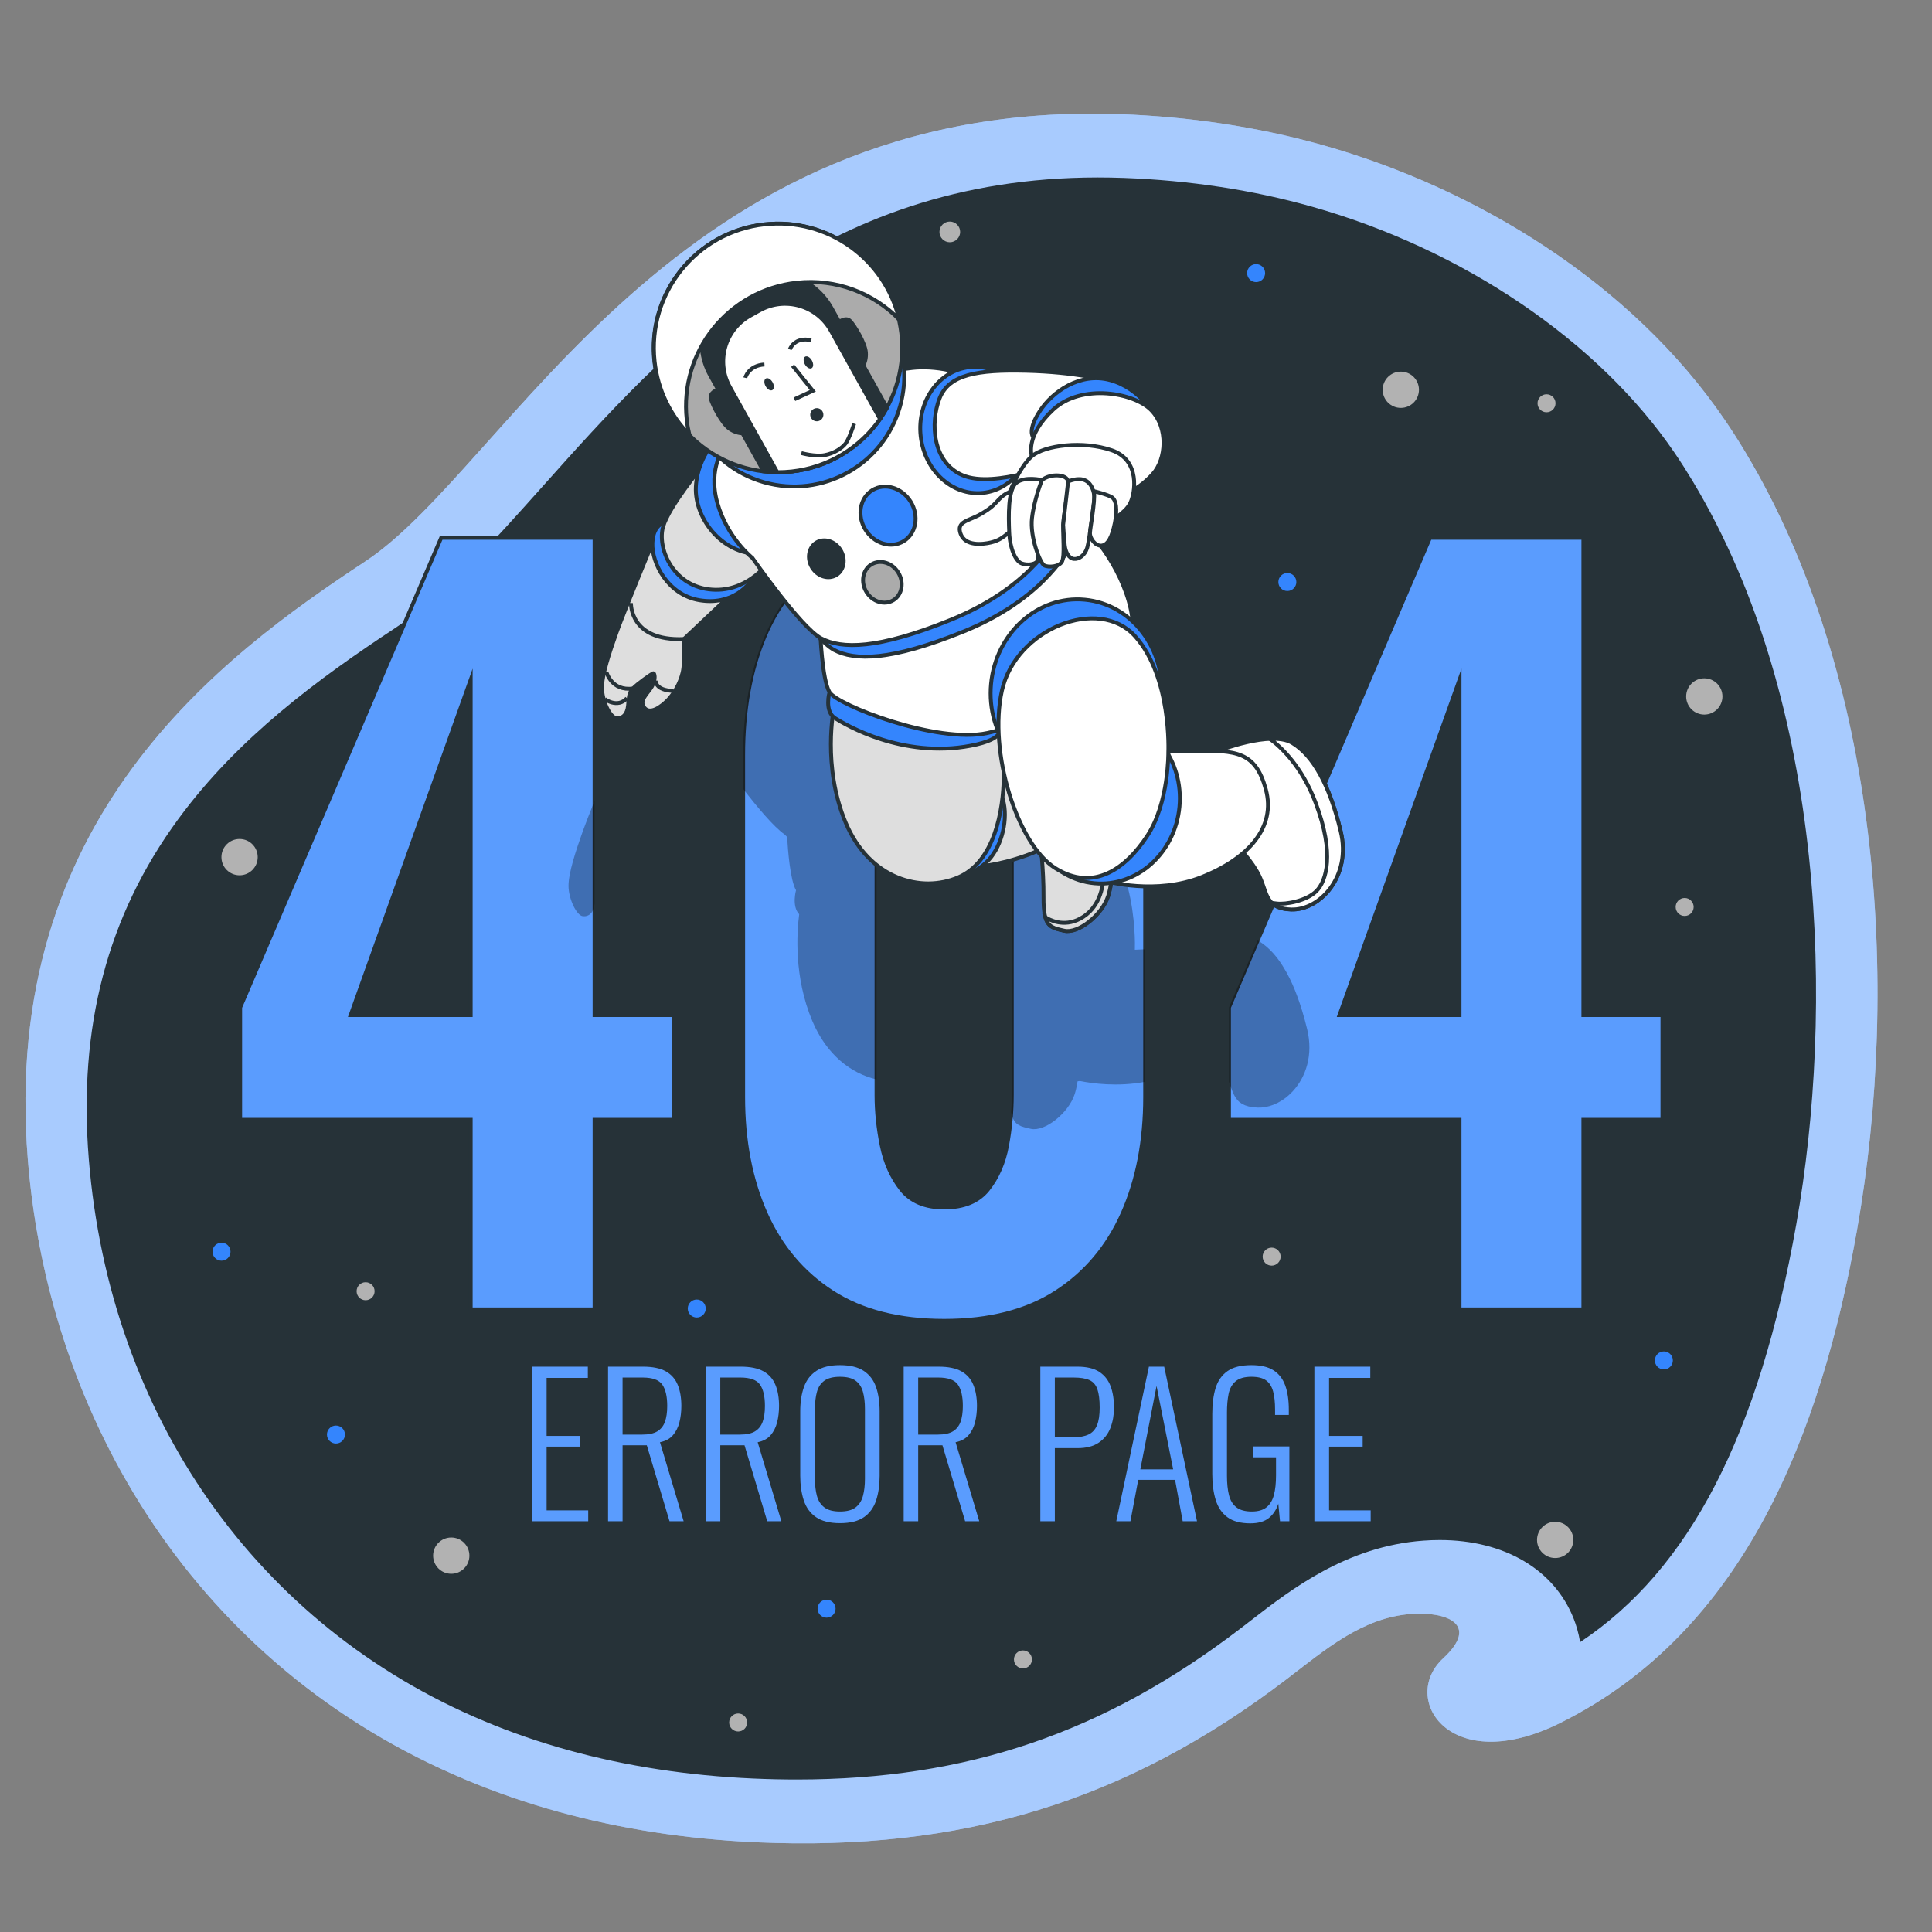 <?xml version="1.0" encoding="UTF-8" standalone="no"?>
<!-- Generator: Adobe Illustrator 27.5.0, SVG Export Plug-In . SVG Version: 6.00 Build 0)  -->

<svg
   version="1.1"
   x="0px"
   y="0px"
   viewBox="0 0 500 500"
   style="enable-background:new 0 0 500 500;"
   xml:space="preserve"
   id="svg72"
   sodipodi:docname="404.svg"
   inkscape:version="1.3.2 (091e20e, 2023-11-25, custom)"
   xmlns:inkscape="http://www.inkscape.org/namespaces/inkscape"
   xmlns:sodipodi="http://sodipodi.sourceforge.net/DTD/sodipodi-0.dtd"
   xmlns="http://www.w3.org/2000/svg"
   xmlns:svg="http://www.w3.org/2000/svg"><rect x="0" y="0" width="500" height="500" fill="#808080" stroke="none"/><defs
   id="defs72" /><sodipodi:namedview
   id="namedview72"
   pagecolor="#ffffff"
   bordercolor="#000000"
   borderopacity="0.25"
   inkscape:showpageshadow="2"
   inkscape:pageopacity="0.0"
   inkscape:pagecheckerboard="0"
   inkscape:deskcolor="#d1d1d1"
   inkscape:zoom="1.002"
   inkscape:cx="328.84232"
   inkscape:cy="250"
   inkscape:window-width="1360"
   inkscape:window-height="697"
   inkscape:window-x="-8"
   inkscape:window-y="-8"
   inkscape:window-maximized="1"
   inkscape:current-layer="svg72" />
<g
   id="Background_Simple">
	<g
   id="g2"
   style="fill:#a8cbfe">
		<path
   style="fill:#a8cbfe"
   d="M451.665,116.959c-1.678-2.794-3.423-5.536-5.246-8.216    c-24.277-35.671-64.693-60.093-103.971-71.153c-17.207-4.853-34.874-7.391-52.511-8.04    c-115.678-4.203-158.174,91.175-195.445,115.767c-37.27,24.592-94.464,66.597-87.287,154.835    c5.446,67.09,43.611,131.239,113.316,160.432c7.677,3.225,15.745,6.025,24.191,8.347c15.712,4.322,32.741,7.036,51.089,7.852    c52.7,2.348,95.491-10.356,137.347-42.345c9.729-7.436,19.407-15.823,32.033-16.742c9.178-0.668,17.879,2.629,8.286,11.499    c-11.275,10.425,1.734,30.929,30.356,16.684c47.803-23.792,67.467-75.123,76.731-127.319    C491.926,254.49,486.414,174.814,451.665,116.959z"
   id="path1" />
		<path
   style="opacity:0.7;fill:#a8cbfe"
   d="M451.665,116.959c-1.678-2.794-3.423-5.536-5.246-8.216    c-24.277-35.671-64.693-60.093-103.971-71.153c-17.207-4.853-34.874-7.391-52.511-8.04    c-115.678-4.203-158.174,91.175-195.445,115.767c-37.27,24.592-94.464,66.597-87.287,154.835    c5.446,67.09,43.611,131.239,113.316,160.432c7.677,3.225,15.745,6.025,24.191,8.347c15.712,4.322,32.741,7.036,51.089,7.852    c52.7,2.348,95.491-10.356,137.347-42.345c9.729-7.436,19.407-15.823,32.033-16.742c9.178-0.668,17.879,2.629,8.286,11.499    c-11.275,10.425,1.734,30.929,30.356,16.684c47.803-23.792,67.467-75.123,76.731-127.319    C491.926,254.49,486.414,174.814,451.665,116.959z"
   id="path2" />
	</g>
</g>
<g
   id="Space">
	<path
   style="fill:#263238;"
   d="M206.192,460.54c-3.701,0-7.53-0.086-11.382-0.259c-16.665-0.74-32.65-3.189-47.516-7.278   c-7.577-2.083-14.991-4.641-22.04-7.602c-58.653-24.564-96.874-78.899-102.269-145.357c-2.785-34.241,4.791-63.049,23.159-88.075   c15.514-21.136,36.192-36.283,56.228-49.502c13.067-8.622,24.731-21.675,38.237-36.789c31.751-35.531,71.268-79.751,143.519-79.751   c2.214,0,4.477,0.042,6.728,0.123c17.019,0.626,33.382,3.123,48.622,7.422c39.15,11.023,74.262,34.861,93.935,63.768   c1.567,2.305,3.141,4.771,4.673,7.321c34.672,57.728,36.579,137.15,26.804,192.228c-9.686,54.573-27.593,89.351-55.959,108.2   c-0.408-2.484-1.061-4.533-1.636-6c-5.007-12.792-17.971-20.429-34.679-20.429c-1.399,0-2.829,0.052-4.249,0.156   c-19.79,1.44-34.157,12.555-44.647,20.67c-0.898,0.694-1.793,1.388-2.69,2.073C285.667,448.488,250.249,460.54,206.192,460.54z"
   id="path3" />
</g>
<g
   id="Stars">
	<circle
   style="fill:#B2B2B2;"
   cx="362.532"
   cy="100.873"
   r="4.694"
   id="circle3" />
	<circle
   style="fill:#B2B2B2;"
   cx="441.073"
   cy="180.239"
   r="4.694"
   id="circle4" />
	<circle
   style="fill:#B2B2B2;"
   cx="116.786"
   cy="402.599"
   r="4.694"
   id="circle5" />
	<circle
   style="fill:#B2B2B2;"
   cx="402.476"
   cy="398.525"
   r="4.694"
   id="circle6" />
	<path
   style="fill:#B2B2B2;"
   d="M248.488,60.018c0,1.48-1.2,2.679-2.679,2.679c-1.48,0-2.679-1.2-2.679-2.679   c0-1.48,1.2-2.679,2.679-2.679C247.288,57.339,248.488,58.538,248.488,60.018z"
   id="path6" />
	<circle
   style="fill:#B2B2B2;"
   cx="62.002"
   cy="221.827"
   r="4.694"
   id="circle7" />
	<circle
   style="fill:#B2B2B2;"
   cx="400.24"
   cy="104.368"
   r="2.328"
   id="circle8" />
	<circle
   style="fill:#3485fd"
   cx="86.944"
   cy="371.262"
   r="2.328"
   id="circle9" />
	<circle
   style="fill:#3485fd"
   cx="430.606"
   cy="352.076"
   r="2.328"
   id="circle10" />
	<path
   style="fill:#3485fd"
   d="M216.247,416.325c0,1.286-1.042,2.328-2.328,2.328c-1.286,0-2.328-1.042-2.328-2.328   c0-1.286,1.042-2.328,2.328-2.328C215.205,413.996,216.247,415.039,216.247,416.325z"
   id="path10" />
	<path
   style="fill:#B2B2B2;"
   d="M96.947,334.169c0,1.286-1.042,2.328-2.328,2.328c-1.286,0-2.328-1.042-2.328-2.328   c0-1.286,1.042-2.328,2.328-2.328C95.905,331.841,96.947,332.883,96.947,334.169z"
   id="path11" />
	<path
   style="fill:#B2B2B2;"
   d="M193.363,445.776c0,1.286-1.042,2.328-2.328,2.328s-2.328-1.042-2.328-2.328   c0-1.286,1.042-2.328,2.328-2.328S193.363,444.49,193.363,445.776z"
   id="path12" />
	<path
   style="fill:#3485fd"
   d="M327.411,70.679c0,1.286-1.042,2.328-2.328,2.328c-1.286,0-2.328-1.042-2.328-2.328   s1.042-2.328,2.328-2.328C326.368,68.351,327.411,69.393,327.411,70.679z"
   id="path13" />
	<path
   style="fill:#B2B2B2;"
   d="M331.427,325.215c0,1.286-1.042,2.328-2.328,2.328s-2.328-1.042-2.328-2.328   s1.042-2.328,2.328-2.328S331.427,323.93,331.427,325.215z"
   id="path14" />
	<path
   style="fill:#B2B2B2;"
   d="M438.316,234.726c0,1.286-1.042,2.328-2.328,2.328s-2.328-1.042-2.328-2.328   s1.042-2.328,2.328-2.328S438.316,233.44,438.316,234.726z"
   id="path15" />
	<circle
   style="fill:#3485fd"
   cx="57.33"
   cy="323.937"
   r="2.328"
   id="circle15" />
	<circle
   style="fill:#B2B2B2;"
   cx="264.736"
   cy="429.46"
   r="2.328"
   id="circle16" />
	<circle
   style="fill:#3485fd"
   cx="180.317"
   cy="338.646"
   r="2.328"
   id="circle17" />
	<path
   style="fill:#3485fd"
   d="M335.495,150.622c0,1.286-1.042,2.328-2.328,2.328s-2.328-1.042-2.328-2.328   c0-1.286,1.042-2.328,2.328-2.328S335.495,149.336,335.495,150.622z"
   id="path17" />
</g>
<g
   id="Text_1_"
   style="fill:#5a9cfe">
	<path
   style="fill:#5a9cfe;stroke:#263238;stroke-miterlimit:10"
   d="M121.819,338.875v-49.062H62.156v-29.091l52.02-121.543h39.693   v123.515h20.463v27.119h-20.463v49.062H121.819z M90.755,262.695h31.064v-86.781L90.755,262.695z M244.347,341.834   c-11.671,0-21.326-2.465-28.968-7.396c-7.642-4.93-13.398-11.749-17.258-20.463c-3.863-8.71-5.793-18.737-5.793-30.078v-88.507   c0-11.669,1.849-21.901,5.547-30.694c3.698-8.79,9.368-15.656,17.011-20.586c7.642-4.931,17.462-7.396,29.461-7.396   c11.996,0,21.82,2.465,29.462,7.396c7.642,4.93,13.314,11.796,17.011,20.586c3.698,8.794,5.547,19.026,5.547,30.694v88.507   c0,11.341-1.933,21.368-5.793,30.078c-3.863,8.713-9.616,15.532-17.258,20.463C265.674,339.368,256.016,341.834,244.347,341.834z    M244.347,312.496c5.093,0,8.876-1.56,11.341-4.685c2.465-3.12,4.106-6.902,4.93-11.34c0.82-4.438,1.233-8.792,1.233-13.067   v-87.521c0-4.601-0.37-9.161-1.109-13.683c-0.74-4.518-2.342-8.341-4.807-11.465c-2.465-3.12-6.329-4.684-11.588-4.684   c-5.262,0-9.122,1.564-11.587,4.684c-2.465,3.124-4.068,6.946-4.807,11.465c-0.74,4.522-1.109,9.083-1.109,13.683v87.521   c0,4.275,0.45,8.629,1.356,13.067c0.9,4.438,2.589,8.22,5.054,11.34C235.719,310.936,239.417,312.496,244.347,312.496z    M377.726,338.875v-49.062h-59.665v-29.091l52.022-121.543h39.69v123.515h20.461v27.119h-20.461v49.062H377.726z M346.66,262.695   h31.066v-86.781L346.66,262.695z"
   id="path18" />
	<g
   id="g27"
   style="fill:#5a9cfe">
		<path
   style="fill:#5a9cfe"
   d="M137.66,393.698v-40.007h14.472v2.914h-10.669v15.015h8.693v2.766h-8.693v16.496h10.767v2.815    H137.66z"
   id="path19" />
		<path
   style="fill:#5a9cfe"
   d="M157.367,393.698v-40.007h9.039c2.502,0,4.47,0.404,5.902,1.21    c1.433,0.807,2.461,1.975,3.087,3.507c0.625,1.531,0.938,3.35,0.938,5.457c0,1.482-0.165,2.882-0.494,4.198    c-0.33,1.318-0.889,2.437-1.679,3.359c-0.79,0.922-1.91,1.532-3.359,1.827l6.125,20.448h-3.655l-5.878-19.657h-6.272v19.657    H157.367z M161.12,371.274h5.087c1.679,0,2.98-0.279,3.902-0.84c0.921-0.56,1.58-1.383,1.975-2.47    c0.395-1.087,0.593-2.452,0.593-4.099c0-2.47-0.428-4.313-1.284-5.532c-0.857-1.218-2.552-1.827-5.087-1.827h-5.186V371.274z"
   id="path20" />
		<path
   style="fill:#5a9cfe"
   d="M182.654,393.698v-40.007h9.039c2.502,0,4.47,0.404,5.902,1.21    c1.432,0.807,2.461,1.975,3.087,3.507c0.625,1.531,0.938,3.35,0.938,5.457c0,1.482-0.165,2.882-0.494,4.198    c-0.33,1.318-0.889,2.437-1.679,3.359c-0.79,0.922-1.91,1.532-3.359,1.827l6.125,20.448h-3.655l-5.878-19.657h-6.272v19.657    H182.654z M186.408,371.274h5.087c1.679,0,2.98-0.279,3.902-0.84c0.921-0.56,1.58-1.383,1.975-2.47    c0.395-1.087,0.593-2.452,0.593-4.099c0-2.47-0.428-4.313-1.284-5.532c-0.857-1.218-2.552-1.827-5.087-1.827h-5.186V371.274z"
   id="path21" />
		<path
   style="fill:#5a9cfe"
   d="M217.376,394.192c-2.635,0-4.701-0.519-6.199-1.556c-1.499-1.037-2.552-2.486-3.161-4.346    c-0.609-1.86-0.914-3.992-0.914-6.397v-16.595c0-2.436,0.321-4.551,0.963-6.346c0.642-1.795,1.712-3.186,3.211-4.174    c1.498-0.988,3.531-1.482,6.1-1.482c2.601,0,4.65,0.494,6.149,1.482c1.498,0.988,2.56,2.379,3.186,4.174    c0.625,1.795,0.939,3.91,0.939,6.346v16.645c0,2.404-0.305,4.527-0.914,6.371c-0.61,1.845-1.655,3.285-3.136,4.322    C222.117,393.673,220.043,394.192,217.376,394.192z M217.376,391.179c1.778,0,3.128-0.354,4.05-1.062    c0.921-0.708,1.556-1.696,1.902-2.964c0.346-1.267,0.518-2.741,0.518-4.421v-18.126c0-1.68-0.173-3.144-0.518-4.396    c-0.346-1.251-0.98-2.214-1.902-2.89c-0.922-0.674-2.272-1.012-4.05-1.012c-1.745,0-3.087,0.338-4.025,1.012    c-0.938,0.676-1.58,1.639-1.926,2.89c-0.346,1.252-0.519,2.716-0.519,4.396v18.126c0,1.68,0.173,3.154,0.519,4.421    c0.346,1.268,0.988,2.256,1.926,2.964C214.289,390.825,215.63,391.179,217.376,391.179z"
   id="path22" />
		<path
   style="fill:#5a9cfe"
   d="M233.872,393.698v-40.007h9.039c2.501,0,4.469,0.404,5.902,1.21    c1.431,0.807,2.461,1.975,3.087,3.507c0.624,1.531,0.938,3.35,0.938,5.457c0,1.482-0.165,2.882-0.493,4.198    c-0.33,1.318-0.889,2.437-1.68,3.359c-0.791,0.922-1.91,1.532-3.359,1.827l6.126,20.448h-3.655L243.9,374.04h-6.273v19.657    H233.872z M237.626,371.274h5.087c1.68,0,2.98-0.279,3.902-0.84c0.922-0.56,1.58-1.383,1.975-2.47    c0.395-1.087,0.593-2.452,0.593-4.099c0-2.47-0.428-4.313-1.284-5.532c-0.856-1.218-2.552-1.827-5.088-1.827h-5.185V371.274z"
   id="path23" />
		<path
   style="fill:#5a9cfe"
   d="M269.236,393.698v-40.007h9.581c2.403,0,4.289,0.444,5.656,1.333    c1.366,0.889,2.346,2.124,2.939,3.705c0.593,1.58,0.889,3.441,0.889,5.58c0,1.877-0.305,3.614-0.913,5.211    c-0.609,1.597-1.613,2.873-3.013,3.827c-1.4,0.956-3.235,1.432-5.507,1.432h-5.878v18.917H269.236z M272.989,371.965h4.792    c1.612,0,2.921-0.238,3.926-0.716c1.004-0.477,1.737-1.276,2.198-2.396c0.461-1.118,0.691-2.634,0.691-4.544    c0-2.041-0.198-3.63-0.592-4.766c-0.396-1.135-1.079-1.926-2.05-2.371c-0.972-0.444-2.346-0.667-4.125-0.667h-4.84V371.965z"
   id="path24" />
		<path
   style="fill:#5a9cfe"
   d="M288.892,393.698l8.447-40.007h3.951l8.496,40.007h-3.704l-1.975-10.717h-9.533l-2.025,10.717    H288.892z M295.116,380.263h8.495l-4.297-21.584L295.116,380.263z"
   id="path25" />
		<path
   style="fill:#5a9cfe"
   d="M323.567,394.241c-2.503,0-4.47-0.527-5.902-1.581c-1.432-1.053-2.445-2.543-3.037-4.469    c-0.593-1.926-0.889-4.157-0.889-6.692V365.89c0-2.569,0.287-4.791,0.864-6.668c0.576-1.876,1.596-3.334,3.062-4.371    c1.465-1.038,3.532-1.556,6.199-1.556c2.402,0,4.304,0.444,5.705,1.334c1.398,0.889,2.412,2.189,3.037,3.902    c0.625,1.712,0.939,3.803,0.939,6.272v1.383h-3.556v-1.383c0-1.909-0.173-3.49-0.519-4.742c-0.346-1.251-0.947-2.189-1.803-2.815    c-0.857-0.625-2.124-0.939-3.803-0.939c-1.811,0-3.178,0.395-4.099,1.185c-0.922,0.79-1.524,1.877-1.803,3.26    c-0.28,1.383-0.42,2.964-0.42,4.742v16.448c0,1.944,0.173,3.605,0.519,4.988c0.346,1.383,0.988,2.437,1.926,3.162    c0.938,0.725,2.263,1.087,3.976,1.087c1.646,0,2.921-0.371,3.827-1.112c0.905-0.741,1.539-1.802,1.902-3.185    c0.362-1.383,0.543-3.063,0.543-5.038v-4.693h-5.927v-2.815h9.384v19.362h-2.421l-0.444-4.544    c-0.493,1.548-1.309,2.783-2.444,3.704C327.246,393.779,325.641,394.241,323.567,394.241z"
   id="path26" />
		<path
   style="fill:#5a9cfe"
   d="M340.161,393.698v-40.007h14.471v2.914h-10.668v15.015h8.693v2.766h-8.693v16.496h10.767v2.815    H340.161z"
   id="path27" />
	</g>
</g>
<g
   id="Shadow">
	<g
   style="opacity:0.3;"
   id="g30">
		<path
   d="M320.696,285.13c0.045,0.039,0.087,0.079,0.133,0.117c0.174,0.141,0.361,0.272,0.564,0.394    c0.049,0.029,0.103,0.055,0.153,0.083c0.172,0.096,0.356,0.185,0.551,0.267c0.066,0.028,0.131,0.057,0.2,0.083    c0.251,0.096,0.518,0.183,0.809,0.256c0.045,0.011,0.096,0.019,0.142,0.03c0.259,0.06,0.536,0.111,0.829,0.153    c0.093,0.013,0.186,0.026,0.282,0.038c0.353,0.042,0.72,0.075,1.123,0.09c0.002,0,0.003,0,0.004,0    c1.363,0.051,2.766-0.214,4.128-0.755c0.681-0.271,1.351-0.61,2.001-1.014c0.433-0.269,0.857-0.567,1.269-0.893    c0.206-0.163,0.409-0.332,0.608-0.508c0.399-0.352,0.784-0.731,1.152-1.135c3.314-3.634,5.268-9.304,3.649-15.982    c-0.403-1.66-0.834-3.229-1.287-4.724c-0.763-2.514-1.596-4.804-2.503-6.849c-0.241-0.543-0.487-1.07-0.739-1.58    c-0.602-1.221-1.236-2.334-1.896-3.362c-0.443-0.69-0.895-1.349-1.364-1.953c-1.168-1.502-2.416-2.734-3.745-3.693    c-0.332-0.24-0.67-0.462-1.012-0.668c-0.084-0.051-0.177-0.093-0.266-0.139l-7.42,17.337v19.246    c0.712,1.976,1.191,3.756,2.447,4.979c-0.008-0.001-0.015-0.002-0.023-0.003C320.551,285.01,320.625,285.069,320.696,285.13z"
   id="path28" />
		<path
   d="M296.367,279.963v-34.292c-0.982,0.036-1.877,0.079-2.667,0.127c0.036-1.075,0.187-8.32-1.809-16.095    c-0.095-6.881-2.919-13.131-7.448-17.408c-0.474-6.648-4.184-14.4-8.331-19.845c0.104,0.006,0.204,0.028,0.311,0.017    c1.662-0.18,2.697-2.254,3.429-5.836c0.1-0.491,0.175-0.952,0.234-1.396c1.311-0.881,2.936-2.187,3.7-3.655    c0.408-0.785,0.804-2.083,0.98-3.581c1.325-0.786,3.119-2.073,4.914-4.064c1.281-1.42,2.157-3.398,2.543-5.556    c-0.436-1.253-0.898-2.484-1.403-3.683c-2.216-5.269-5.157-9.831-8.79-13.714c-1.043-0.546-2.172-1.014-3.395-1.343    c-1.112-0.299-2.209-0.437-3.286-0.463c-3.082-0.635-9.547-1.727-18.409-1.943c-2.987-0.073-5.672-0.055-8.079,0.09    c-2.049-0.877-4.287-1.268-6.591-1.018c-1.408,0.153-2.739,0.539-3.979,1.104c-3.809-0.997-7.655-1.258-10.811-0.915    c-0.759,0.082-1.509,0.18-2.241,0.285c-0.026-0.378-0.053-0.756-0.094-1.135c-0.079-0.732-0.195-1.451-0.327-2.163    c0.088-1.321,0.096-2.661,0.021-4.013c-3.647,1.173-6.968,2.717-9.951,4.642c-7.643,4.93-13.313,11.796-17.011,20.586    c-3.698,8.794-5.547,19.026-5.547,30.694v8.782c3.577,4.633,7.902,9.815,10.752,11.809c0.211,0.219,0.419,0.432,0.625,0.637    c0.198,3.447,0.801,11.223,2.303,13.779c0,0-1.173,4.127,0.82,6.21c-0.606,4.623-1.417,16.197,3.382,27.591    c3.729,8.855,10.096,13.633,16.635,15.154v-83.47c0-4.601,0.37-9.161,1.109-13.683c0.74-4.518,2.342-8.341,4.807-11.465    c2.465-3.12,6.325-4.684,11.587-4.684c5.259,0,9.122,1.564,11.588,4.684c2.465,3.124,4.068,6.946,4.807,11.465    c0.74,4.522,1.109,9.083,1.109,13.683v87.521c0,1.473-0.067,2.959-0.165,4.451c0.054,0.288,0.113,0.558,0.182,0.802    c-0.001,0-0.002-0.001-0.002-0.001c0.002,0.006,0.004,0.01,0.006,0.015c0.086,0.302,0.185,0.569,0.294,0.813    c0.022,0.05,0.047,0.094,0.07,0.142c0.094,0.191,0.195,0.365,0.304,0.523c0.028,0.041,0.056,0.085,0.086,0.124    c0.138,0.182,0.285,0.347,0.446,0.489c0.005,0.004,0.011,0.008,0.016,0.012c0.156,0.135,0.325,0.251,0.502,0.356    c0.044,0.026,0.09,0.052,0.136,0.077c0.161,0.087,0.329,0.168,0.506,0.239c0.032,0.013,0.061,0.028,0.094,0.04    c0.212,0.081,0.437,0.155,0.673,0.222c0.051,0.015,0.105,0.029,0.157,0.043c0.197,0.054,0.402,0.107,0.615,0.158    c0.076,0.018,0.154,0.038,0.231,0.056c0.241,0.056,0.488,0.113,0.748,0.174c3.623,0.842,9.8-4.067,11.383-9.007    c0.306-0.956,0.546-2.085,0.736-3.282c0.199-0.029,0.399-0.056,0.597-0.091C282.613,280.396,289.235,281.331,296.367,279.963z     M273.416,189.291c-0.01-0.01-0.019-0.019-0.029-0.029c0.021-0.142,0.041-0.283,0.062-0.428    C273.43,189.019,273.417,189.182,273.416,189.291z M273.725,186.795c0.066-0.506,0.13-1.005,0.192-1.492l0.026,0.007    C273.869,185.832,273.794,186.333,273.725,186.795z"
   id="path29" />
		<path
   d="M153.868,207.262c-1.289,3.224-2.428,6.135-3.008,7.762c-1.841,5.164-3.771,10.978-3.727,14.335    c0.045,3.358,2.109,7.617,3.725,7.762c1.61,0.144,2.769-0.935,3.01-3.184V207.262z"
   id="path30" />
	</g>
</g>
<g
   id="Character">
	<g
   id="g72">
		<g
   id="g32">
			<path
   style="fill:#DEDEDE;stroke:#263238;stroke-miterlimit:10;"
   d="M269.134,217.184c0,0,0.99,7.486,0.932,15.085     c-0.057,7.6,1.726,7.759,5.349,8.602s9.8-4.067,11.383-9.006c1.582-4.94,1.431-14.459,1.431-14.459L269.134,217.184z"
   id="path31" />
			<path
   style="fill:#DEDEDE;stroke:#263238;stroke-miterlimit:10;"
   d="M285.668,226.336c-0.163,3.373-1.165,8.779-6.174,11.443     c-4.245,2.257-7.936,0.268-8.962-0.39c0.742,2.64,2.37,2.898,4.883,3.482c3.623,0.842,9.8-4.067,11.383-9.007     c1.582-4.94,1.431-14.459,1.431-14.459l-2.23-0.026C285.918,219.879,285.778,224.067,285.668,226.336z"
   id="path32" />
		</g>
		<path
   style="fill:#DEDEDE;stroke:#263238;stroke-miterlimit:10;"
   d="M251.9,224.353c0,0,5.991-0.121,14.141-3.125    c8.15-3.004,17.298-9.826,15.337-16.499c-1.961-6.674-12.581-8.522-16.769-8.067c-4.189,0.455-9,1.684-9,1.684    S256.59,217.133,251.9,224.353z"
   id="path33" />
		<path
   style="fill:#3485fd;stroke:#263238;stroke-miterlimit:10"
   d="M247.958,227.077c0,0,5.354-1.111,8.601-5.349    c3.248-4.238,4.447-11.078,2.714-15.658C257.54,201.49,247.958,227.077,247.958,227.077z"
   id="path34" />
		<path
   style="fill:#DEDEDE;stroke:#263238;stroke-miterlimit:10;"
   d="M215.825,183.242c0,0-3.139,14.998,3.048,29.689    c6.187,14.691,19.633,18.175,29.085,14.146s11.713-17.342,11.813-26.182c0.099-8.84-0.162-12.873-0.162-12.873    S227.807,191.123,215.825,183.242z"
   id="path35" />
		<path
   style="fill:#3485fd;stroke:#263238;stroke-miterlimit:10"
   d="M214.672,179.129c0,0-1.408,4.921,1.438,6.731    c2.846,1.81,17.558,10.454,35.034,7.143c9.757-1.849,7.611-4.712,7.441-6.283C258.414,185.149,214.672,179.129,214.672,179.129z"
   id="path36" />
		<path
   style="fill:#FFFFFF;stroke:#263238;stroke-miterlimit:10;"
   d="M212.287,163.672c0,0,0.436,12.137,2.385,15.457    c1.95,3.32,27.768,13.406,40.881,10.569c13.113-2.837,34.447-14.514,37.047-23.096c2.599-8.582-4.159-22.085-10.518-28.579    s-9.148-7.78-9.148-7.78s-15.58,20.764-34.964,27.638C218.585,164.754,212.287,163.672,212.287,163.672z"
   id="path37" />
		<g
   id="g39">
			<path
   style="fill:#FFFFFF;stroke:#263238;stroke-miterlimit:10;"
   d="M315.214,194.342c0,0,13.72-5.375,19.198-2.085     c5.479,3.29,9.667,10.958,12.546,22.83c2.879,11.872-5.537,20.556-12.806,20.286c-7.269-0.27-6.017-4.997-8.836-9.812     c-2.819-4.815-6.301-7.615-6.533-8.12C318.552,216.936,322.02,201.726,315.214,194.342z"
   id="path38" />
			<path
   style="fill:#FFFFFF;stroke:#263238;stroke-miterlimit:10;"
   d="M334.412,192.257c-1.464-0.879-3.518-1.136-5.741-1.045     c2.775,2.055,8.261,7.075,11.848,16.628c4.969,13.234,2.723,20.189,0.177,22.761c-2.546,2.572-7.918,3.509-10.244,3.232     c-0.381-0.045-0.827-0.099-1.302-0.155c0.996,0.977,2.49,1.603,5.001,1.696c7.27,0.27,15.685-8.414,12.806-20.286     C344.079,203.215,339.891,195.546,334.412,192.257z"
   id="path39" />
		</g>
		<path
   style="fill:#FFFFFF;stroke:#263238;stroke-miterlimit:10;"
   d="M286.206,228.043c0,0,12.941,3.715,24.954-1.121    c12.012-4.837,19.089-12.846,16.437-22.623c-2.651-9.778-7.633-10.119-18.568-9.991c-10.934,0.128-13.128,1.073-13.128,1.073    S295.544,222.967,286.206,228.043z"
   id="path40" />
		
			<ellipse
   transform="matrix(0.094 -0.996 0.996 0.094 73.878 439.536)"
   style="fill:#3485fd;stroke:#263238;stroke-miterlimit:10"
   cx="278.426"
   cy="179.179"
   rx="23.963"
   ry="22.12"
   id="ellipse40" />
		
			<ellipse
   transform="matrix(0.094 -0.996 0.996 0.094 52.225 471.496)"
   style="fill:#3485fd;stroke:#263238;stroke-miterlimit:10"
   cx="285.162"
   cy="207.054"
   rx="21.736"
   ry="20.064"
   id="ellipse41" />
		<path
   style="fill:#FFFFFF;stroke:#263238;stroke-miterlimit:10;"
   d="M302.36,194.679c0,0,0.9-19.346-8.554-29.974    c-9.454-10.628-30.937-1.937-34.504,13.99c-3.567,15.927,3.974,39.831,13.827,46c9.853,6.17,18.204,0.141,23.808-8.414    C302.541,207.727,302.36,194.679,302.36,194.679z"
   id="path41" />
		<g
   id="g49">
			<g
   id="g46">
				<path
   style="fill:#DEDEDE;stroke:#263238;stroke-miterlimit:10;"
   d="M168.846,140.485c0,0-7.48,18.106-9.321,23.27      c-1.841,5.164-3.771,10.978-3.727,14.336c0.045,3.358,2.108,7.617,3.725,7.762c1.617,0.145,2.78-0.942,3.014-3.21      c0.234-2.267,0.131-3.217,1.277-4.462c1.146-1.245,4.72-3.715,5.178-3.925c0.458-0.21,0.805,1.514-0.272,3.392      c-1.077,1.878-3.454,3.578-1.965,5.497c1.49,1.92,4.448-0.323,6.034-1.937c1.586-1.613,3.21-4.352,3.867-7.145      c0.657-2.793,0.338-8.683,0.338-8.683l13.215-12.484C190.21,152.896,172.688,150.796,168.846,140.485z"
   id="path42" />
				<path
   style="fill:none;stroke:#263238;stroke-miterlimit:10;"
   d="M169.673,176.103c0,0-0.2,2.584,4.617,2.701"
   id="path43" />
				<path
   style="fill:none;stroke:#263238;stroke-miterlimit:10;"
   d="M156.951,173.962c0,0,1.341,4.978,6.863,4.218"
   id="path44" />
				<path
   style="fill:none;stroke:#263238;stroke-miterlimit:10;"
   d="M156.514,180.903c0,0,3.263,2.53,5.747-0.212"
   id="path45" />
				<path
   style="fill:none;stroke:#263238;stroke-miterlimit:10;"
   d="M163.294,156.059c0,0-0.436,9.921,13.701,9.321"
   id="path46" />
			</g>
			<path
   style="fill:#3485fd;stroke:#263238;stroke-miterlimit:10"
   d="M172.586,135.115c0,0-3.516,0.062-3.74,5.37     c-0.224,5.308,4.028,13.493,12.181,14.849c8.154,1.356,13.228-3.519,14.715-7.523     C197.229,143.807,178.167,131.947,172.586,135.115z"
   id="path47" />
			<path
   style="fill:#DEDEDE;stroke:#263238;stroke-miterlimit:10;"
   d="M181.745,120.67c0,0-8.639,10.386-10.146,15.673     c-1.507,5.288,2.266,14.965,11.844,16.167c9.578,1.201,15.275-6.783,15.275-6.783L181.745,120.67z"
   id="path48" />
			<path
   style="fill:#3485fd;stroke:#263238;stroke-miterlimit:10"
   d="M186.691,112.286c0,0-6.174,5.22-6.602,13.692     c-0.428,8.472,7.374,18.24,17.553,17.302C207.82,142.344,195.073,111.881,186.691,112.286z"
   id="path49" />
		</g>
		<path
   style="fill:#3485fd;stroke:#263238;stroke-miterlimit:10"
   d="M190.945,118.563c0,0-4.531,5.456-1.934,14.621    c2.597,9.165,9.071,14.226,9.071,14.226s12.525,18.014,17.792,20.805c5.267,2.79,14.566,2.901,33.43-4.752    c18.864-7.654,26.292-18.868,29.189-24.627c2.897-5.759-14.072-32.257-19.934-36.104c-5.862-3.847-13.524-5.096-19.062-4.494    c-5.539,0.602-10.675,1.96-10.675,1.96L190.945,118.563z"
   id="path50" />
		<path
   style="fill:#FFFFFF;stroke:#263238;stroke-miterlimit:10;"
   d="M187.594,115.551c0,0-4.531,5.456-1.934,14.621    c2.597,9.165,9.071,14.226,9.071,14.226s12.525,18.014,17.792,20.805c5.267,2.79,14.566,2.901,33.43-4.752    s26.292-18.868,29.189-24.627s-14.072-32.257-19.934-36.104c-5.862-3.847-13.523-5.096-19.063-4.494    c-5.539,0.602-10.675,1.96-10.675,1.96L187.594,115.551z"
   id="path51" />
		
			<ellipse
   transform="matrix(0.274 -0.962 0.962 0.274 55.465 268.377)"
   style="fill:#3485fd;stroke:#263238;stroke-miterlimit:10"
   cx="205.487"
   cy="97.452"
   rx="28.489"
   ry="28.489"
   id="ellipse51" />
		
			<ellipse
   transform="matrix(0.619 -0.785 0.785 0.619 5.981 192.406)"
   style="fill:#ABABAB;stroke:#263238;stroke-miterlimit:10;"
   cx="201.391"
   cy="90.036"
   rx="32.17"
   ry="32.17"
   id="ellipse52" />
		<g
   id="g59">
			<path
   style="fill:#263238;stroke:#263238;stroke-miterlimit:10;"
   d="M223.458,94.586c0.333-0.67,0.762-1.86,0.638-3.39     c-0.197-2.415-2.907-6.874-4.038-8.081s-2.863,0.216-2.863,0.216l-1.999-3.592c-4.82-8.662-15.749-11.776-24.411-6.956     c-8.662,4.82-11.776,15.749-6.956,24.411l4.145,7.448l-2.321-3.758c0,0-2.123,0.722-1.693,2.319     c0.43,1.597,2.79,6.251,4.739,7.69c1.384,1.023,2.764,1.226,3.455,1.26l5.469,9.827c2.358,0.276,4.782,0.303,7.243,0.036     c10.827-1.176,19.805-7.601,24.697-16.462L223.458,94.586z"
   id="path52" />
			<path
   style="fill:#FFFFFF;stroke:#263238;stroke-miterlimit:10;"
   d="M215.037,85.593c-3.642-6.544-11.9-8.897-18.444-5.255     l-2.45,1.364c-6.545,3.642-8.898,11.9-5.256,18.444l12.274,22.056c1.223,0.01,2.459-0.049,3.704-0.184     c9.61-1.044,17.756-6.227,22.888-13.574L215.037,85.593z"
   id="path53" />
			<path
   style="fill:#263238;"
   d="M199.953,98.95c0.461,0.828,0.429,1.725-0.072,2.004c-0.5,0.278-1.28-0.167-1.741-0.995     c-0.461-0.828-0.429-1.725,0.072-2.004C198.713,97.677,199.492,98.122,199.953,98.95z"
   id="path54" />
			<path
   style="fill:#263238;"
   d="M210.117,93.294c0.461,0.828,0.429,1.725-0.072,2.004c-0.5,0.278-1.28-0.167-1.74-0.995     c-0.461-0.828-0.429-1.725,0.072-2.004C208.877,92.021,209.656,92.466,210.117,93.294z"
   id="path55" />
			<polyline
   style="fill:none;stroke:#263238;stroke-miterlimit:10;"
   points="205.126,94.637 210.351,101.139 205.6,103.324    "
   id="polyline55" />
			<path
   style="fill:#263238;"
   d="M212.878,106.504c0.458,0.823,0.162,1.861-0.661,2.318c-0.823,0.458-1.861,0.162-2.318-0.661     c-0.458-0.823-0.162-1.861,0.661-2.318C211.382,105.385,212.42,105.681,212.878,106.504z"
   id="path56" />
			<path
   style="fill:none;stroke:#263238;stroke-miterlimit:10;"
   d="M192.877,97.782c0,0,0.757-3.175,4.965-3.451"
   id="path57" />
			<path
   style="fill:none;stroke:#263238;stroke-miterlimit:10;"
   d="M204.403,90.45c0,0,1.108-3.37,5.549-2.4"
   id="path58" />
			<path
   style="fill:none;stroke:#263238;stroke-miterlimit:10;"
   d="M207.383,117.25c0,0,3.546,1.01,6.039,0.541     c2.493-0.469,4.498-1.815,5.432-3.023c0.934-1.208,2.197-5.124,2.197-5.124"
   id="path59" />
		</g>
		<path
   style="fill:#FFFFFF;stroke:#263238;stroke-miterlimit:10;"
   d="M177.723,108.62c-1.919-17.663,10.844-33.537,28.507-35.456    c10.202-1.108,19.802,2.689,26.466,9.492c-3.657-15.595-18.449-26.376-34.779-24.602c-17.663,1.919-30.426,17.793-28.507,35.456    c0.811,7.46,4.117,14.04,8.99,19.015C178.101,111.253,177.868,109.952,177.723,108.62z"
   id="path60" />
		<g
   id="g70">
			
				<ellipse
   transform="matrix(0.994 -0.108 0.108 0.994 -10.542 27.939)"
   style="fill:#3485fd;stroke:#263238;stroke-miterlimit:10"
   cx="252.702"
   cy="111.305"
   rx="14.484"
   ry="16.364"
   id="ellipse60" />
			<path
   style="fill:#FFFFFF;stroke:#263238;stroke-miterlimit:10;"
   d="M286.039,98.368c0,0-7.792-2.095-20.434-2.403     c-12.642-0.308-20.073,0.92-22.472,7.204c-2.399,6.285-1.855,16.452,5.934,19.809c4.349,1.874,10.733,0.795,15.381-0.27     c4.647-1.065,16.04-5.805,19.622-11.518C287.652,105.477,287.724,100.986,286.039,98.368z"
   id="path61" />
			<path
   style="fill:#3485fd;stroke:#263238;stroke-miterlimit:10"
   d="M299.273,107.997c0,0-4.18-7.531-11.973-9.626     c-7.792-2.095-14.941,3.024-18.183,7.999c-3.242,4.975-1.8,6.64-1.8,6.64s11.426-5.724,17.335-6.786     C290.559,105.161,299.273,107.997,299.273,107.997z"
   id="path62" />
			<path
   style="fill:#FFFFFF;stroke:#263238;stroke-miterlimit:10;"
   d="M267.027,118.084c0,0-1.833-5.264,5.551-12.09     c7.384-6.826,20.958-4.378,25.376,0.185c4.418,4.563,3.891,12.606,0.39,16.488c-3.501,3.883-7.01,5.104-7.01,5.104     S284.457,116.051,267.027,118.084z"
   id="path63" />
			<path
   style="fill:#FFFFFF;stroke:#263238;stroke-miterlimit:10;"
   d="M260.865,128.42c0,0,2.833-7.452,6.162-10.336     c3.329-2.883,13.283-4.105,20.705-1.549c7.422,2.556,6.109,11.104,4.719,13.777c-1.391,2.673-5.641,4.815-5.641,4.815     L260.865,128.42z"
   id="path64" />
			<g
   id="g69">
				<path
   style="fill:#FFFFFF;stroke:#263238;stroke-miterlimit:10;"
   d="M261.714,127.207c0,0-1.508,0.304-3.019,1.869      c-1.511,1.565-1.99,2.318-5.024,4.048c-3.034,1.73-6.249,1.799-5.057,5.032c1.192,3.233,5.622,2.751,7.807,2.234      c2.185-0.518,3.079-1.315,4.759-2.618c1.68-1.303,2.947-10.267,3.041-10.697C264.315,126.644,261.714,127.207,261.714,127.207z"
   id="path65" />
				<path
   style="fill:#FFFFFF;stroke:#263238;stroke-miterlimit:10;"
   d="M269.657,124.243c0,0-4.458-1.057-6.646,0.722      c-2.188,1.779-2.005,8.623-1.831,12.807c0.174,4.184,1.658,7.525,3.256,8.052c1.598,0.527,3.245,0.208,3.877-0.421      c0.632-0.629-0.03-6.721,0.413-11.672C269.169,128.779,269.657,124.243,269.657,124.243z"
   id="path66" />
				<path
   style="fill:#FFFFFF;stroke:#263238;stroke-miterlimit:10;"
   d="M269.657,124.243c0,0-1.996,4.84-2.577,9.806      c-0.581,4.966,2.109,11.678,3.154,12.266s3.967,0.41,4.647-1.065c0.68-1.475,0.183-6.487,0.261-9.426      c0.077-2.939,1.492-9.257,1.282-11.195C276.213,122.69,271.846,122.464,269.657,124.243z"
   id="path67" />
				<path
   style="fill:#FFFFFF;stroke:#263238;stroke-miterlimit:10;"
   d="M276.424,124.628c0,0,2.664-1.27,4.599-0.219      c1.935,1.051,2.39,3.943,2.125,5.373c-0.265,1.43-1.162,9.932-1.783,11.961c-0.62,2.029-2.191,3.04-3.468,2.898      c-1.276-0.142-2.149-1.728-2.344-3.528c-0.196-1.8-0.411-5.29-0.411-5.29L276.424,124.628z"
   id="path68" />
				<path
   style="fill:#FFFFFF;stroke:#263238;stroke-miterlimit:10;"
   d="M283.138,127.121c0,0,3.597,0.87,4.656,1.596      c1.059,0.725,1.454,3.064,0.722,6.646c-0.732,3.582-1.767,5.656-3.429,5.836c-1.661,0.181-3.01-1.914-3.007-3.176      C282.084,136.762,283.454,130.029,283.138,127.121z"
   id="path69" />
			</g>
		</g>
		<path
   style="fill:#3485fd;stroke:#263238;stroke-miterlimit:10"
   d="M235.675,129.827c2.251,3.637,1.455,8.207-1.777,10.207    c-3.232,2.001-7.678,0.675-9.929-2.962c-2.251-3.636-1.455-8.206,1.777-10.207C228.979,124.865,233.424,126.191,235.675,129.827z"
   id="path70" />
		<path
   style="fill:#263238;"
   d="M217.954,142.07c1.578,2.549,1.02,5.753-1.246,7.155c-2.266,1.403-5.382,0.473-6.96-2.076    c-1.578-2.549-1.02-5.753,1.246-7.155C213.26,138.591,216.376,139.521,217.954,142.07z"
   id="path71" />
		<path
   style="fill:#ABABAB;stroke:#263238;stroke-miterlimit:10;"
   d="M232.463,148.159c1.578,2.549,1.02,5.752-1.246,7.155    c-2.266,1.402-5.382,0.473-6.96-2.076c-1.578-2.549-1.02-5.752,1.246-7.155C227.769,144.681,230.885,145.61,232.463,148.159z"
   id="path72" />
	</g>
</g>
</svg>
